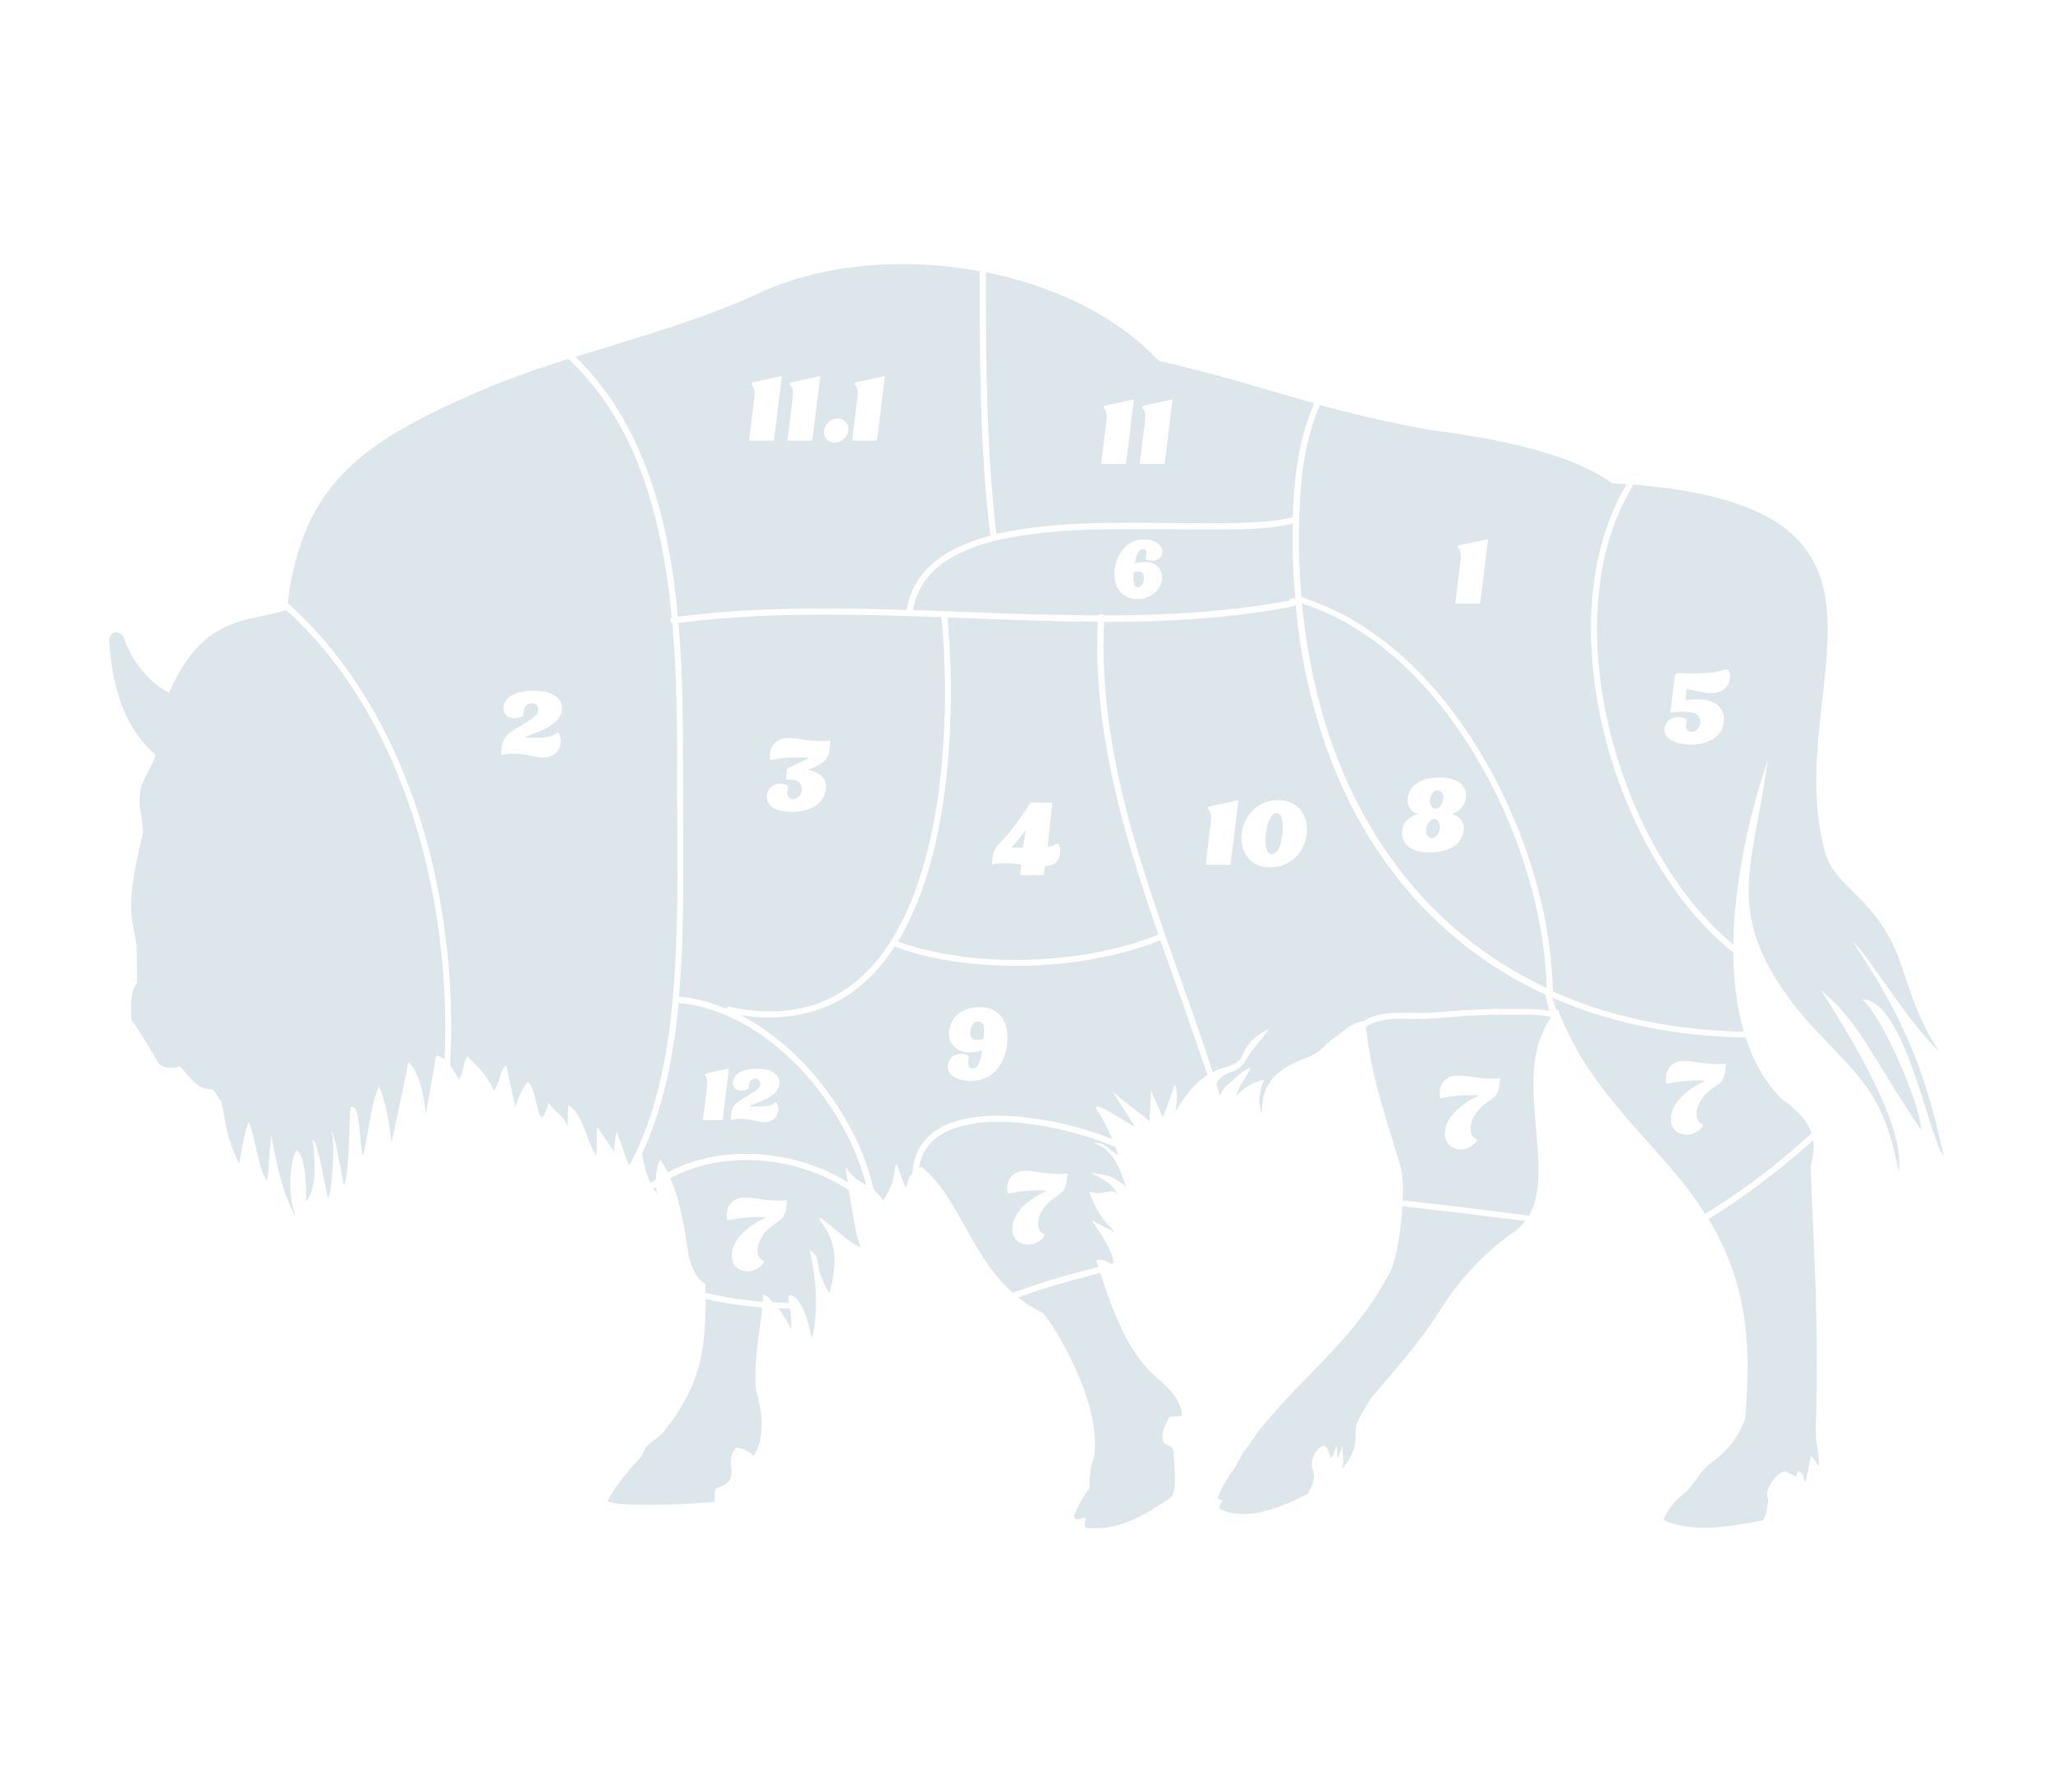 <?xml version="1.0" encoding="UTF-8" standalone="no"?>
<!-- Generator: Adobe Illustrator 26.1.0, SVG Export Plug-In . SVG Version: 6.00 Build 0)  -->

<svg
   version="1.1"
   id="Layer_1"
   x="0px"
   y="0px"
   viewBox="0 0 1000 873"
   style="enable-background:new 0 0 1000 873;"
   xml:space="preserve"
   sodipodi:docname="zubr.svg"
   inkscape:version="1.1.1 (3bf5ae0d25, 2021-09-20)"
   xmlns:inkscape="http://www.inkscape.org/namespaces/inkscape"
   xmlns:sodipodi="http://sodipodi.sourceforge.net/DTD/sodipodi-0.dtd"
   xmlns="http://www.w3.org/2000/svg"
   xmlns:svg="http://www.w3.org/2000/svg"><defs
   id="defs157" /><sodipodi:namedview
   id="namedview155"
   pagecolor="#ffffff"
   bordercolor="#666666"
   borderopacity="1.0"
   inkscape:pageshadow="2"
   inkscape:pageopacity="0.0"
   inkscape:pagecheckerboard="0"
   showgrid="false"
   inkscape:zoom="0.56930126"
   inkscape:cx="499.73541"
   inkscape:cy="436.5"
   inkscape:window-width="1366"
   inkscape:window-height="705"
   inkscape:window-x="-8"
   inkscape:window-y="-8"
   inkscape:window-maximized="1"
   inkscape:current-layer="Layer_1" />
<style
   type="text/css"
   id="style84">
	.st0{fill:#DDE6EA;}
</style>
<path
   class="st0"
   d="M216.8,493.4c-0.4-18.3-2.2-36.6-5.4-54.7c-3.3-18.1-8-35.9-14.4-53.1c-6.3-17-14.2-33.3-24-48.5  c-9.4-14.7-20.6-28.2-33.5-39.9c-20.2,5.9-40.6,2.7-57.2,40.2c-9.2-4.5-18.6-15.8-22-27c-2.5-3.9-6.9-3-7.1,1.5  c1.7,28.9,10.7,45.5,22.6,55.7c-0.8,3.9-6.5,12.7-7.1,16c-1.9,8.6,0.4,11.2,1,21.8c-9.4,38.4-5.2,40.6-3.1,55.7  c0,4.7,0.2,12.7,0.2,17.5c-3.6,5-3.1,11.4-2.9,17.9c4,5.4,9.6,14.9,13.4,21.6c2.9,2.4,6.1,2.4,10.5,1.3c5.9,6.7,8.2,11.2,15.9,11.2  c1.5,1.9,2.7,3.9,4,5.8c2.5,10.1,1.9,16.4,8.8,30.4c0.8-4.7,2.7-16,4.6-20.3c3.3,6.3,4.2,22.2,9,28.7c0.8-4.5,1.3-17.7,2.1-22.2  c1.7,10.8,5.9,30.4,11.9,39.5c-3.8-10.1-3.6-22.9,0.2-32.4c5.2,3.2,4.8,21.1,4.8,25.2c5.9-8.4,4-20.1,3.3-30.2  c2.5,1.3,6.1,23.5,7.3,28.3c1.9-0.9,3.8-27.8,1.7-32.2c1.3-1.3,5,21.1,6.1,26.1c2.9-6.9,2.3-29.1,3.3-38c5-2.4,4,18.1,6.1,23.7  c3.4-16.2,3.8-25,7.7-33.9c2.9,6.3,5,17,6.1,27.2c1.3-5.2,7.1-33.2,8.2-39.1c4.8,4.3,8,16.2,8.4,25.9c0.6-2.6,4.6-26.3,5.2-29.1  c1.5,0.5,2.7,1,4,1.9C216.9,508.5,217,500.9,216.8,493.4z"
   id="path86" />
<path
   class="st0"
   d="M371.3,636.8c-9.3-0.7-18.6-2-27.6-4.2c-0.1,27.5-3.1,42.2-19.5,63.6c-4,5.4-10,6.5-11.5,12.9  c0,0-11.1,11.2-16.8,22c3.6,2.6,31.4,2.2,51.9,0.4c0.8-1.7-0.4-4.5,1-6.7c3.8-1.3,9.2-2.6,7.1-11.2c0-3.2,0.4-6,2.7-8.6  c2.7,0.4,5,0.9,8.6,4.1c5.4-8.6,4.4-20.5,1-32.2C367.1,663.4,369.8,650,371.3,636.8z"
   id="path88" />
<path
   class="st0"
   d="M379.2,637.3c2.4,3.1,4.7,6.7,6.1,10c0.2-4.1-0.1-7.4-0.4-9.9C383,637.4,381.1,637.3,379.2,637.3z"
   id="path90" />
<path
   class="st0"
   d="M575.8,689.1c-0.8-6.7-5.2-12.1-12.1-17.9c-13.6-11.6-20.9-30.1-27.8-51.2c-13.5,3.4-26.9,7.1-40,11.9  c3.6,2.9,7.6,5.4,12.1,7.6c4.8,5,29.1,43.6,24.9,70.4c-2.1,4.7-2.1,10.1-2.3,15.3c-2.9,3.5-5.4,8-7.1,12.1c-0.8,1.9-0.2,3,2.1,2.6  c1.3-0.4,2.3-0.6,3.3-0.9l-0.4,2.2c-0.4,2.4-0.4,2.8,1.9,3c15.3,1.3,27.4-6.5,40-14.9c3.3-4.5,1.5-14.5,1.3-20.7  c0.2-5.4-4-4.1-5-6.3c-1.3-3,0-6.9,2.7-11.7C570.1,689.1,574.5,690.7,575.8,689.1z"
   id="path92" />
<path
   class="st0"
   d="M722.1,592.1c-13-1.6-26-3.1-39-4.6c-0.8,12.5-3.2,26.8-5.8,31.6c-16.3,31.7-40,48.6-61.6,74.7  c-4,4.1-6.3,9.5-10.3,13.6c-1,2.8-2.5,4.3-3.6,6.9c-2.9,3.9-6.7,9.7-8.6,15.3c1,1.1,1.3,0.6,2.1,1.1c0.4,0-2.1,3.5-1.3,4.1  c4.6,2.4,16.3,6.9,43.1-7.3c2.3-4.5,4-7.3,2.3-11.7c-1.9-5,2.5-11.7,5.9-11.7c1,0.6,2.5,3.9,2.9,6c1.5-0.9,2.7-6.3,2.7-5.8  c0.6,1.3,0.4,5,0.6,5.8c1-0.6,2.1-6,2.5-5.8c-0.2,5.2,0.8,6-0.2,11.2c5.7-7.1,6.7-11.7,6.5-18.3c-0.2-5.4,4.8-10.8,7.1-15.8  c12.4-14.7,23-25.9,35-44.7c16.1-25.2,35.6-36.9,36.8-38c1.4-1.3,2.6-2.6,3.6-4.1C736.1,593.9,729.1,593,722.1,592.1z"
   id="path94" />
<path
   class="st0"
   d="M884.4,696.7c1.7-46-0.6-82.4-2.5-128.4c1.4-5,1.8-9.2,1.3-13c-4.1,3.7-8.3,7.4-12.7,10.9  c-12.1,10-24.9,19.3-38.3,27.5c0.8,1.3,1.6,2.7,2.4,4.1c17.6,31.7,18,60.2,15.5,93.4c-4.4,10.4-8.4,14.9-15.9,20.7  c-6.1,4.7-6.7,7.6-9.8,11c-3.1,5.4-8.6,5.4-14.2,17.3c13.4,6.9,35,3,48.8,0.2c1.5-4.1,1.9-5.6,2.3-10.1c-2.9-5.8,6.5-15.3,9-13.4  c1.7,1.1,2.9,1.3,4.6,2.4c0.2-1.1,0.4-1.9,1-2.8c1.9,0.4,2.7,2.8,3.1,5.6c1-0.4,2.7-11.9,3.1-13.2c1,1.3,2.9,3.5,3.8,5.6  C886.5,709.4,884.2,701.9,884.4,696.7z"
   id="path96" />
<path
   class="st0"
   d="M320.2,581.8c-0.3-0.9-0.6-2.2-0.7-3.8c-0.4,0.3-0.8,0.6-1.2,0.8C318.9,579.8,319.5,580.7,320.2,581.8z"
   id="path98" />
<path
   class="st0"
   d="M329.8,381.6c0.1-26,0-52.1-2.3-78c-1.2-0.4-1.6-2.4-0.3-2.8c-2.4-25.5-7-51.2-16.5-75.1  c-7.6-19.2-18.9-36.8-33.8-50.9c-14.9,4.7-29.4,9.7-42.9,15.5c-56.2,24.4-86.7,44.4-93.9,103.6c0.2,0,0.5,0.2,0.7,0.4  c1.6,1.5,3.2,2.9,4.8,4.5c12.9,12.5,24,26.8,33.3,42.2c9.5,15.7,17.1,32.5,23.1,49.8c6.1,17.6,10.5,35.8,13.4,54.2  c2.9,18.3,4.4,36.8,4.4,55.3c0,6.2-0.2,12.5-0.5,18.7c1.2,1.6,2.6,3.8,4.2,6.9c1.9-1.9,2.3-9.5,4.2-11.4c2.9,3.2,9.6,8.4,12.8,16.8  c4-6.3,2.9-10.1,6.1-12.5c1.5,6.9,2.9,13.6,4.4,20.3c1.9-5.4,4.2-10.8,6.3-12.1c4,3.7,4,16.6,6.9,17.3c2.9-4.3,3.1-8.8,3.1-7.1  c2.1,3.7,8,6.5,9,11.4c0.4-3.2,0.2-7.1,0.6-10.4c7.7,5.2,8.2,17,13.6,24.6c0.4-3,0-11,0.4-14c2.1,3.7,5.9,8.2,8,12.1  c0.4-3.2,0.8-6.5,1.3-9.5c2.3,4.1,4,11.9,6.3,16c0.4-0.4,0.7-1,1-1.5c0.2-0.4,0.5-0.9,0.7-1.3c14-28.2,18.6-60.3,20.5-91.5  C330.6,442.5,329.8,412,329.8,381.6z M273.7,346c-1.2,8.6-15.4,11.2-18.1,13.2l0.1,0.1h6.2c9.1,0,9.2-3.1,10-2.4  c0.6,0.5,1.2,2.2,1.2,3.1c0.4,7.3-5.5,9.7-10.9,8.8c-3.4-0.6-11.3-2.9-17.8-1.1c0,0-0.2,0-0.2-0.2c0-9.4,3.4-10.4,12.2-15.7  c3.7-2.2,5.5-4,5.7-5.6c0.2-1.7-0.7-3.7-2.9-3.7c-2,0-3.7,1.3-4,3.7c-0.2,1.2,0,2-0.4,2.5c-0.4,0.5-2.6,1.1-4.6,1.1  c-3.4,0-5.3-2.6-4.9-5.5c0.8-6.7,9.5-7.9,14.6-7.9C266.7,336.3,274.6,338.7,273.7,346z"
   id="path100"
   inkscape:label="sheya-bizona" />
<path
   class="st0"
   d="M935.7,550.2c0-12.3-19.7-56.8-28.7-63.4c20.9-0.2,32.5,67.5,39.8,76.4c-9.6-45.5-22.2-71.4-44.4-104.7  c8,7.1,28.5,41.9,42.3,53.5c-9.6-12.5-16.3-35.4-19.1-43.4c-11.1-31.5-31.4-35.6-36.4-52.9C866.3,336.1,945.8,248,795.3,236  c0,0.3,0,0.6-0.2,0.9c-1,1.6-1.9,3.3-2.8,5c-7.3,13.8-11.5,29.2-13.3,44.8c-1.9,16.6-1.3,33.6,1.3,50.1c2.6,17,7.3,33.8,13.6,49.8  c6.1,15.5,14,30.3,23.5,43.9c7.7,10.9,16.6,21.1,26.9,29.6c0.4-29.7,7.4-62.1,16.8-90.1c-7.1,52.4-21.1,72.7,10.3,116.3  c8.4,11.4,18,20.3,27,30.2c12.6,13.6,20.9,24.6,26.4,54.2c4.2-24.4-31.2-77.9-37.9-88.5C906.6,498.6,912.2,515.9,935.7,550.2z   M831.4,337.5c-2.4-0.4-9.9-1.9-9.9-1.9l-0.5,5.5c11.5-2.1,19.7,2,18.7,10.6c-1,8.3-9.5,11-16.1,11c-4.7,0-13.5-1.7-12.8-7.9  c0.4-3.2,3-5.6,6.4-5.6c2,0,4.1,0.7,4.3,1.1c0.2,0.6-0.1,1.4-0.2,2.8c-0.3,2.3,1,3.4,2.8,3.4c2,0,3.7-1.9,4-4.1  c0.5-4.1-1.7-6.7-13.9-5.4h-0.4c0,0-0.2,0-0.2-0.3c0,0,0.2-1.4,0.4-2.9l0.8-6.8c0,0,0.7-6.1,0.8-6.4c0.4-2.6,0.5-2.9,3.4-2.7  c1.2,0.1,7,0.1,9.3,0c10-0.3,12.5-2.4,13.4-1.7c0.6,0.5,0.9,1.7,1,2.6C842.7,336.1,836.8,338.3,831.4,337.5z"
   id="path102"
   inkscape:label="vnutrennyaya-chast-bedra-bizona" />
<path
   class="st0"
   d="M844.3,463.9c-0.5-0.4-0.9-0.7-1.4-1.1c-12.2-9.9-22.5-22.1-31.1-35.2c-9.4-14.2-17-29.7-22.9-45.7  c-6-16.4-10.3-33.5-12.4-50.9c-2.1-16.8-2.2-33.9,0.4-50.7c2.4-15.6,7.4-30.9,15.4-44.5c-2.3-0.2-4.7-0.3-7.1-0.4  c-21.4-16-63.9-22.9-89.4-26.1c-21.2-3.9-37.7-7.9-52.9-12c-6.1,14.2-8.7,29.4-9.6,44.8c-1,16.2-0.8,32.6,0.6,48.8  c1.6,0.5,3.2,1,4.8,1.6c14.4,5.2,27.6,13.2,39.3,22.8c12.4,10.2,23.2,22.2,32.5,35.2c9.7,13.5,18,28,24.7,43.2  c6.7,14.9,12,30.4,15.7,46.4c3.2,14,5.2,28.4,5.5,42.8c3.5,1.6,7,3,10.5,4.4c13.4,5.1,27.3,8.8,41.4,11.3  c13.6,2.4,27.3,3.6,41.1,3.9C845.9,490.5,844.4,477.5,844.3,463.9z M724.8,262.9c-0.6,4.7-3.8,30.8-3.8,30.8  c-0.1,0.3-0.3,0.3-0.3,0.3h-11.6c0,0-0.2,0-0.2-0.3c0,0,2.5-20.5,2.5-20.6c0.7-5.4-1.2-5.8-1.4-6.5c-0.2-0.6,0.4-1,1.6-1.2  c0.5-0.1,13-2.8,13-2.8S724.9,262.6,724.8,262.9z"
   id="path104"
   inkscape:label="okorok-bizona" />
<g
   id="g112"
   inkscape:label="kostrec-bizona">
	<path
   class="st0"
   d="M698.6,398.8c-1.9,0-3.5,2.5-3.8,4.8c-0.4,2.9,0.7,4.6,2.6,4.6c2,0,3.5-1.7,3.9-4.6   C701.6,401.4,700.5,398.8,698.6,398.8z"
   id="path106" />
	<path
   class="st0"
   d="M700.3,385c-1.9,0-3.5,1.9-3.8,4.3c-0.2,2.1,0.8,4.6,2.7,4.6c2,0,3.5-2.5,3.8-4.6   C703.3,386.9,702.3,385,700.3,385z"
   id="path108" />
	<path
   class="st0"
   d="M753.3,479.9c-0.5-15.2-2.9-30.2-6.7-44.9c-4-15.6-9.6-30.9-16.5-45.5c-7-14.7-15.4-28.8-25.2-41.8   c-9.5-12.5-20.4-24-32.9-33.6c-11.4-8.7-24.1-15.8-37.8-20.2c1.4,14.9,3.8,29.6,7.4,44.1c3.4,13.7,7.8,27.2,13.5,40.2   c5.4,12.5,11.9,24.4,19.6,35.7c7.4,10.9,15.8,21.1,25.2,30.3c9.4,9.2,19.8,17.5,30.9,24.6c7.3,4.6,14.8,8.8,22.6,12.4   C753.3,480.9,753.3,480.4,753.3,479.9z M714,388.8c-0.5,3.8-3.3,6.7-6.8,7.6c3.5,1.1,6.3,3.7,5.8,7.9c-1,8.1-9,10.9-16.1,10.9   c-0.1,0-0.5,0-0.6,0c-7.1,0-14.3-2.8-13.3-10.9c0.5-4.1,3.9-6.7,7.7-7.9c-3.5-0.9-5.5-3.7-5-7.6c0.9-7.4,8-10.1,15.1-10.1   c0.1,0,0.5,0,0.6,0C708.5,378.7,714.9,381.6,714,388.8z"
   id="path110" />
</g>
<path
   class="st0"
   d="M755.7,495.3c-0.1,0-0.3,0-0.5,0c-3.8-1-7.8-1.1-11.7-1.1c-4.1,0-8.2,0-12.2,0c-7.5,0-14.9,0.4-22.4,1  c-6.1,0.4-12.2,1.2-18.4,1.1c-5.1-0.1-10.2-0.4-15.2,0.3c-3.6,0.5-7.1,1.5-10,3.6c3.1,26.4,9.2,41.8,17,68.4c1,3.2,1.2,9.2,0.9,16.1  c3.4,0.4,6.9,0.7,10.3,1.1c17.1,1.9,34.2,4.1,51.3,6.3C758.4,567.6,735.5,523.5,755.7,495.3z M728.4,533.8c-1.3,1.4-3.8,2.9-5.6,4.3  c-2.9,2.3-5.8,6-6.4,10.2c-0.1,1.3-0.2,2.8,0.4,4.1c1.1,2.5,3.1,1.9,2.6,3.1c-0.9,1.9-4.4,4.3-7.8,4.3c-4.7,0-8.5-3.2-7.7-9.2  c0.8-6.7,7.1-11.7,11.8-14.5c-0.1,0-0.1,0-0.1,0c1.4-0.8,4.7-2.5,4.9-2.6c-7.3-0.5-13.6,0.4-18.7,1.4c-0.2,0.1-0.3-0.2-0.3-0.2  c-0.1-0.1-1.5-7,4.2-9.9c5.3-2.8,13,1.4,24.6,0.4c0.1,0,0.3,0,0.4,0.2C730.3,527.7,730.4,531.5,728.4,533.8z"
   id="path114"
   inkscape:label="golyashka-bizona" />
<path
   class="st0"
   d="M867.9,535.3c-8.1-8.1-13.9-18.3-17.6-30c-2.4,0-4.9-0.1-7.3-0.2c-15.5-0.6-30.9-2.5-46-5.9  c-14-3.1-27.7-7.5-40.8-13.3c0.5,2.1,1.2,4.2,2,6.3c0.2-0.2,0.4-0.5,0.6-0.7c16.1,43.3,50.8,66.5,71.8,99.7  c18.5-11.3,35.8-24.6,51.8-39.2C880.4,545.7,875.4,540.7,867.9,535.3z M838.5,526.7c-1.3,1.4-3.8,2.9-5.6,4.3  c-2.9,2.3-5.8,6-6.4,10.2c-0.1,1.3-0.2,2.8,0.4,4.1c1.1,2.5,3.1,1.9,2.6,3.1c-0.9,1.9-4.4,4.3-7.8,4.3c-4.7,0-8.5-3.2-7.7-9.2  c0.8-6.7,7.1-11.7,11.8-14.5c-0.1,0-0.1,0-0.1,0c1.4-0.8,4.7-2.5,4.9-2.6c-7.3-0.5-13.6,0.4-18.7,1.4c-0.2,0.1-0.3-0.2-0.3-0.2  c-0.1-0.1-1.5-7,4.2-9.9c5.3-2.8,13,1.4,24.6,0.4c0.1,0,0.3,0,0.4,0.2C840.4,520.5,840.4,524.4,838.5,526.7z"
   id="path116"
   inkscape:label="golyashka-bizona" />
<path
   class="st0"
   d="M531.4,571.1c5.9,1.3,10,0.6,17.4,7.3c-1.3-0.9-4.2-18.8-15.7-21.4c4.4-1.3,6.1,2.4,11.5,5.6  c-0.2-0.8-0.6-2.1-1.2-3.8c-5.9-2.7-12.1-4.7-18.4-6.5c-9.6-2.7-19.5-4.7-29.4-5.5c-9.2-0.8-18.7-0.7-27.7,1.8  c-7.2,2-14,5.7-17.7,12.4c-1.4,2.5-2.2,5.2-2.6,8c0.4-0.2,0.7-0.5,1.1-0.7c17.6,13.3,23.9,42.9,44.6,61.4c3.7-1.4,7.5-2.7,11.3-4  c10-3.3,20.2-6,30.4-8.6c-0.3-1.1-0.7-2.1-1-3.2c4.4-0.8,4.3,0.5,7.1,1.6c0.5-0.1,0.9-0.2,1.4-0.4c-0.8-7.4-10.8-20.7-10.8-20.7  c9.6,4.7,12.1,6.7,10.5,4.7c-7.7-7.1-10.3-15.1-11.7-18.8c7.7,2.8,11.1-3,14,1.9C541.9,575.9,536.2,574.1,531.4,571.1z M517.7,580.2  c-1.3,1.4-3.8,2.9-5.6,4.3c-2.9,2.3-5.8,6-6.4,10.2c-0.1,1.3-0.2,2.8,0.4,4.1c1.1,2.5,3.1,1.9,2.6,3.1c-0.9,1.9-4.4,4.3-7.8,4.3  c-4.7,0-8.5-3.2-7.7-9.2c0.8-6.7,7.1-11.7,11.8-14.5c-0.1,0-0.1,0-0.1,0c1.4-0.8,4.7-2.5,4.9-2.6c-7.3-0.5-13.6,0.4-18.7,1.4  c-0.2,0.1-0.3-0.2-0.3-0.2c-0.1-0.1-1.5-7,4.2-9.9c5.3-2.8,13,1.4,24.6,0.4c0.1,0,0.3,0,0.4,0.2  C519.6,574.1,519.6,577.9,517.7,580.2z"
   id="path118"
   inkscape:label="golyashka-bizona" />
<path
   class="st0"
   d="M419.2,607.6c-1.9-4.2-4.2-17.8-5.7-27.8c-3.5-2.4-7.1-4.4-11-6.2c-15.5-7.3-33.2-10-50.1-7.9  c-9,1.1-17.9,3.8-25.9,8.1c4.5,10.3,6.6,22.4,8.5,35c0.2,0.9,1.3,12.3,8.6,16.6c0,1.5,0,2.9,0,4.3c9.2,2.2,18.5,3.6,27.9,4.3  c0.1-1.2,0.2-2.4,0.3-3.6c1,0.2,2.8,1.7,4.7,3.9c2.6,0.1,5.2,0.2,7.8,0.3c-0.5-3-0.6-4.1,1.7-3.7c1.6,1.1,2.9,2.6,4,4.4  c0,0.1,0.1,0.1,0.1,0.2c2.7,4.4,4,10.5,5.3,16.6c3.1-12.3,2.7-26.8-1-43.2c6.7,4.3,0.6,5.6,9.6,21.1c2.9-11,4.8-22.4-3.1-33.5  C392.8,585.3,411.9,604.8,419.2,607.6z M381.1,593.2c-1.3,1.4-3.8,2.9-5.6,4.3c-2.9,2.3-5.8,6-6.4,10.2c-0.1,1.3-0.2,2.8,0.4,4.1  c1.1,2.5,3.1,1.9,2.6,3.1c-0.9,1.9-4.4,4.3-7.8,4.3c-4.7,0-8.5-3.2-7.7-9.2c0.8-6.7,7.1-11.7,11.8-14.5c-0.1,0-0.1,0-0.1,0  c1.4-0.8,4.7-2.5,4.9-2.6c-7.3-0.5-13.6,0.4-18.7,1.4c-0.2,0.1-0.3-0.2-0.3-0.2c-0.1-0.1-1.5-7,4.2-9.9c5.3-2.8,13,1.4,24.6,0.4  c0.1,0,0.3,0,0.4,0.2C383,587,383.1,590.9,381.1,593.2z"
   id="path120"
   inkscape:label="golyashka-bizona" />
<path
   class="st0"
   d="M482.3,259.9c-1.1-9.2-2-18.5-2.7-27.8c-2.4-33-2.4-66.2-2.4-99.3c0-0.3,0.1-0.5,0.1-0.7  c-37.1-6.9-76.8-3.6-107.4,10.6c-28.5,13.2-59.9,21.8-89.6,31.1c16.6,16,28.3,36.4,36,58.2c7.8,22,11.8,45.2,13.9,68.4  c1.4-0.2,2.8-0.4,4.2-0.5c19.5-2.4,39.1-3.3,58.7-3.5c16.2-0.2,32.3,0.2,48.5,0.7c0-0.1,0-0.2,0-0.3c0.2-1.5,0.6-2.9,1-4.3  c3.2-11.3,11.7-19.6,21.9-24.9c5.8-3,11.9-5.1,18.2-6.8C482.5,260.5,482.3,260.2,482.3,259.9z M380.8,183.5  c-0.6,4.7-3.8,30.8-3.8,30.8c-0.1,0.3-0.3,0.3-0.3,0.3h-11.6c0,0-0.2,0-0.2-0.3c0,0,2.5-20.5,2.5-20.6c0.7-5.4-1.2-5.8-1.4-6.5  c-0.2-0.6,0.4-1,1.6-1.2c0.5-0.1,13-2.8,13-2.8S380.8,183.2,380.8,183.5z M399.5,183.5c-0.6,4.7-3.8,30.8-3.8,30.8  c-0.1,0.3-0.3,0.3-0.3,0.3h-11.6c0,0-0.2,0-0.2-0.3c0,0,2.5-20.5,2.5-20.6c0.7-5.4-1.2-5.8-1.4-6.5c-0.2-0.6,0.4-1,1.6-1.2  c0.5-0.1,13-2.8,13-2.8S399.6,183.2,399.5,183.5z M413.2,209.7c-0.4,3.2-3.4,5.9-6.7,5.9c-3.2,0-5.5-2.6-5.1-5.9  c0.4-3.2,3.4-5.9,6.6-5.9C411.3,203.9,413.6,206.5,413.2,209.7z M431,183.5c-0.6,4.7-3.8,30.8-3.8,30.8c-0.1,0.3-0.3,0.3-0.3,0.3  h-11.6c0,0-0.2,0-0.2-0.3c0,0,2.5-20.5,2.5-20.6c0.7-5.4-1.2-5.8-1.4-6.5c-0.2-0.6,0.4-1,1.6-1.2c0.5-0.1,13-2.8,13-2.8  S431,183.2,431,183.5z"
   id="path122"
   inkscape:label="korejka-bizona-na-kosti" />
<path
   class="st0"
   d="M564.3,175.7c-20.4-22-51.1-36.5-84.1-43.1c0,0,0,0.1,0,0.1c0,9.3,0,18.5,0.1,27.8c0.2,33.1,1.1,66.3,5,99.3  c0,0.1,0,0.2,0,0.3c6.3-1.5,12.8-2.5,19.2-3.3c15.8-1.9,31.7-2.2,47.5-2.2c15.2,0,30.4,0.4,45.5,0.2c6.3-0.1,12.6-0.3,18.8-0.8  c4.5-0.4,9-0.9,13.4-2.1c0.2-8.1,0.8-16.1,1.9-24c1.5-10.9,4.2-21.5,8.5-31.5C616.5,189.8,595.6,182.9,564.3,175.7z M552.3,194.9  c-0.6,4.7-3.8,30.8-3.8,30.8c-0.1,0.3-0.3,0.3-0.3,0.3h-11.6c0,0-0.2,0-0.2-0.3c0,0,2.5-20.5,2.5-20.6c0.7-5.4-1.2-5.8-1.4-6.5  c-0.2-0.6,0.4-1,1.6-1.2c0.5-0.1,13-2.8,13-2.8S552.4,194.6,552.3,194.9z M571.1,194.9c-0.6,4.7-3.8,30.8-3.8,30.8  c-0.1,0.3-0.3,0.3-0.3,0.3h-11.6c0,0-0.2,0-0.2-0.3c0,0,2.5-20.5,2.5-20.6c0.7-5.4-1.2-5.8-1.4-6.5c-0.2-0.6,0.4-1,1.6-1.2  c0.5-0.1,13-2.8,13-2.8S571.2,194.6,571.1,194.9z"
   id="path124"
   inkscape:label="korejka-bizona" />
<g
   id="g130"
   inkscape:label="pashina-bizona">
	<path
   class="st0"
   d="M621.8,396c-2.8,0-4.6,4.8-5.2,10c-0.7,5,0,10,2.8,10c3.2,0,4.7-4.7,5.3-10C625.2,400.9,624.7,396,621.8,396z"
   id="path126" />
	<path
   class="st0"
   d="M753,485.6c-0.1-0.4,0-0.7,0.1-1c-11.4-5.2-22.3-11.5-32.4-18.7c-10.9-7.8-20.9-16.7-30-26.5   c-9.1-9.9-17.2-20.7-24.2-32.1c-7.3-11.9-13.3-24.5-18.3-37.4c-5.2-13.6-9.2-27.6-12.2-41.9c-2.3-11.1-3.9-22.3-4.9-33.6h-0.2   c-0.1,0.4-0.4,0.8-1,0.9c-2.3,0.4-4.6,0.9-6.9,1.3c-19.1,3.3-38.5,5-57.8,5.8c-9.1,0.4-18.3,0.5-27.4,0.5c-0.1,1.5-0.1,3-0.2,4.5   c-0.5,17.5,0.9,35.1,3.7,52.4c2.8,17.2,6.9,34.3,11.8,51c4.9,16.9,10.6,33.6,16.4,50.2c5.8,16.6,11.9,33.2,17.5,49.9   c1.3,3.7,2.5,7.5,3.7,11.3c1.6-0.9,3.4-1.6,5.2-2.1c2.5-0.9,7.7-1.3,9.8-7.1c2.5-6.9,10.5-11.2,12.4-11.7c-2.9,3.9-7.5,9.5-9,11.4   c-1.5,1.7-2.9,7.1-9,9.3c-4.5,1.5-6.6,3.5-7.6,5.9c0.6,2,1.2,3.9,1.8,5.9c0.5-1.7,1.4-3.4,3.2-5c4.2-3.9,7.7-7.3,11.5-8.8   c-1.3,4.5-5.2,7.3-6.9,13.8c3.4-3.7,8.4-7.1,13.8-8c-2.9,5.8-3.1,12.9-1.3,16.2c0-16,8.8-21.8,21.8-26.8c8.2-3.2,7.1-5.2,13-9.3   c4.2-2.9,9.1-8,14.8-8.6c3.3-2.2,7.4-3.2,11.4-3.7c5.2-0.6,10.4-0.3,15.7-0.2c6.5,0.1,13-0.8,19.4-1.2c7.8-0.5,15.6-0.9,23.3-0.8   c6.9,0.1,14-0.5,20.8,1C754.1,490,753.4,487.8,753,485.6z M603.2,390.1c-0.6,4.7-3.8,30.8-3.8,30.8c-0.1,0.3-0.3,0.3-0.3,0.3h-11.6   c0,0-0.2,0-0.2-0.3c0,0,2.5-20.5,2.5-20.6c0.7-5.4-1.2-5.8-1.4-6.5c-0.2-0.6,0.4-1,1.6-1.2c0.5-0.1,13-2.8,13-2.8   S603.2,389.8,603.2,390.1z M636.5,406.2c-1.1,9.1-8,16.2-17.9,16.2c-9.7,0-14.9-7.6-13.8-16.6c1.1-9,8.2-16.1,17.8-16.1   C632.3,389.7,637.5,397.2,636.5,406.2z"
   id="path128" />
</g>
<g
   id="g136"
   inkscape:label="rebro-bizona">
	<path
   class="st0"
   d="M498.3,412.8l1.3-8.5c-0.8,0.9-3.9,5.5-7,8.5H498.3z"
   id="path132" />
	<path
   class="st0"
   d="M548.2,404.7c-4.7-16.9-8.5-34-11-51.4c-2.3-16.7-3.3-33.7-2.5-50.5c-9.6,0-19.1-0.2-28.7-0.5   c-14.8-0.4-29.6-1-44.5-1.6c0.2,1.6,0.3,3.2,0.4,4.9c0.6,7.6,1,15.2,1.2,22.8c0.2,8.6,0.1,17.1-0.3,25.7c-0.4,9-1.1,18-2.1,27   c-1.1,9.1-2.5,18.2-4.5,27.2c-1.9,8.7-4.3,17.3-7.3,25.7c-2.9,7.9-6.3,15.6-10.5,22.9c-0.3,0.6-0.7,1.2-1,1.7   c8.4,3,17.1,5.1,25.9,6.5c17.3,2.8,35,3.1,52.4,1.4c16.5-1.6,33.1-5.1,48.5-11.3C558.5,438.4,552.9,421.7,548.2,404.7z    M508.9,421.8c-0.3,2.1-0.4,4.1-0.4,4.1c-0.1,0.3-0.3,0.3-0.3,0.3h-11.1c0,0-0.3,0-0.2-0.3c0,0,0.3-2.5,0.5-4.9   c-4.7-0.6-10.3-0.9-13.9,0.1c0,0-0.2,0-0.2-0.2c-0.1-3.5,0.5-7.1,3.1-9.7c8.1-8.1,15-19.4,15.4-20.1c0,0,0,0,0-0.1   c0.1-0.1,0.2-0.1,0.2-0.1h10.4c0,0,0.2,0,0.2,0.3c0,0-1,8-2.3,21.3c4.5-0.7,4.5-2.2,5.1-1.6c0.6,0.5,0.9,1.7,1,2.6   C516.7,419.3,513.5,421.9,508.9,421.8z"
   id="path134" />
</g>
<path
   class="st0"
   d="M460,322.2c-0.3-7.2-0.7-14.4-1.5-21.6c-4.1-0.2-8.1-0.3-12.2-0.4c-19.9-0.7-39.8-1.1-59.7-0.7  c-18.8,0.4-37.6,1.5-56.2,3.9c0.2,2.7,0.5,5.5,0.7,8.2c1.8,26.1,1.6,52.3,1.6,78.4c0,31.8,0.8,63.7-2,95.4c7.9,0.7,15.6,2.8,23,5.8  c0.3-0.6,0.9-1,1.7-0.8c2.4,0.5,4.8,0.9,7.2,1.3c8.6,1.2,17.4,1.3,25.9-0.3c7.5-1.4,14.6-4.1,21.1-8.1c6.3-3.9,11.9-8.9,16.8-14.6  c5.1-6,9.3-12.7,12.8-19.6c3.8-7.5,6.8-15.3,9.3-23.2c2.7-8.5,4.7-17.1,6.4-25.8c1.7-8.8,2.9-17.7,3.7-26.7  c0.8-8.8,1.3-17.6,1.6-26.5C460.4,338.7,460.4,330.5,460,322.2z M402.3,384.4c-1,8.3-9.7,11-16.3,11c-4.7,0-12.3-0.7-12.5-7.4  c-0.1-3.2,2.8-6.3,6.2-6.3c3.1,0,4,1.1,4.2,1.6c0.1,0.2-0.2,1-0.4,2.3c-0.3,2.3,1.1,3.6,2.9,3.6c2,0,3.9-1.9,4.1-4.1  c0.2-2.1-0.3-5.4-5.6-5.4h-2c0,0-0.2,0-0.2-0.3c0,0,0.4-3.2,0.6-4.8c0-0.2,0.1-0.2,0.1-0.2c0,0,10.2-5,10.9-5.3  c-7.3-0.5-13.6,0-18.7,1c-0.2,0.1-0.4-0.2-0.4-0.2c-0.1-0.1-1.4-6.7,4.3-9.5c5.3-2.8,13,1.4,24.6,0.4c0.1,0,0.3,0,0.4,0.2  c-0.3,2.3-0.2,6-2,8.5c-2.3,3.2-9,5.5-9,5.5l-0.1,0.1C398.1,375.6,403.1,378.5,402.3,384.4z"
   id="path138"
   inkscape:label="lopatka-bizona" />
<g
   id="g144"
   inkscape:label="grudinka-bizona">
	<path
   class="st0"
   d="M476.3,497.5c-2.7,0.1-3.7,3.7-3.7,5c-0.2,3.1,1.3,4.8,6.4,3.5C479.8,500.9,479.4,497.4,476.3,497.5z"
   id="path140" />
	<path
   class="st0"
   d="M581.8,505.1c-5.4-15.8-11.1-31.5-16.6-47.2c-8.6,3.5-17.6,6.1-26.7,8c-17.3,3.7-35.1,5.1-52.8,4.3   c-16.9-0.7-33.9-3.3-49.8-9.1c0,0-0.1,0-0.1-0.1c-3.4,5.2-7.2,10.1-11.6,14.5c-5.4,5.4-11.6,10-18.5,13.3   c-7.3,3.5-15.1,5.6-23.1,6.4c-7.3,0.7-14.7,0.3-21.9-0.8c16.6,8.6,30.8,21.8,41.9,36.7c10.7,14.3,19.1,30.9,23,48.5   c1.4,1.2,2.9,2.7,4.7,5c6.3-9.9,4.8-14.2,6.1-17.7c0.4-1.5,2.3,6.9,4.8,11.4c1.5-3,0.9-4.5,3.2-6.8c0.3-5,1.6-9.9,4.5-14.1   c4.7-6.8,12.5-10.5,20.4-12.3c9.5-2.2,19.5-2,29.2-1c10.3,1.1,20.5,3.2,30.4,6.2c4.3,1.3,8.6,2.8,12.9,4.5   c-2.1-4.7-4.9-10.4-7.4-14c-4.2-7.3,18,8.8,18.2,7.6L542.1,532l17.8,14l0.8-14.9l5.7,13.2l5.9-16c1,2.8,1.5,5.8,0.2,13.4   c3-5.4,8.1-13.2,15.6-18.1C586,517.4,584,511.3,581.8,505.1z M490.5,508.6c-1.4,11.2-8,17.9-17.7,17.9c-6.7,0-11.5-3.2-11.2-7.3   c0.2-2.9,2.5-5.9,6.1-5.9c2-0.1,3.9,0.7,4.1,1c0.2,0.5-0.1,1.3-0.2,2.5c-0.2,1.7,0.1,3.6,2.2,3.6c2.9,0,4-4.4,4.6-8.9   c-10.9,3.7-16.9-2.5-16.1-9.2c1.2-10,10.2-11.8,14.9-11.8C487.3,490.4,491.8,498.5,490.5,508.6z"
   id="path142" />
</g>
<path
   class="st0"
   d="M421.9,577.2c-2-7.9-5-15.7-8.6-23c-8.4-16.9-20.2-32.2-34.7-44.2c-13.6-11.3-30.2-19.9-48-21.5  c-2.4,25.1-7.3,50.6-17.9,73.6c1.4,7,2.5,10.6,4.2,14.1c0.8-0.6,1.7-1.2,2.6-1.8c0.1-4.1,0.9-8.3,2.2-9.5c1.3,1.9,2.5,4,3.6,6.1  c1.5-0.8,3-1.6,4.6-2.3c16.3-7.1,34.7-8.3,52-4.9c10.9,2.1,21.6,6.1,31,12c-0.6-4.3-1-7.3-1-7.3C416,574.2,418.8,575.4,421.9,577.2z   M355,520.8c-0.5,3.8-3,24.6-3,24.6c0,0.2-0.2,0.2-0.2,0.2h-9.3c0,0-0.2,0-0.1-0.2c0,0,2-16.4,2-16.5c0.5-4.3-1-4.7-1.1-5.2  c-0.1-0.5,0.3-0.8,1.2-1c0.4-0.1,10.4-2.3,10.4-2.3S355,520.5,355,520.8z M379.6,528.2c-1,6.9-12.3,8.9-14.4,10.6l0,0.1h4.9  c7.2,0,7.3-2.5,8-1.9c0.5,0.4,1,1.7,1,2.4c0.3,5.9-4.4,7.8-8.7,7c-2.7-0.5-9.1-2.4-14.3-0.9c0,0-0.2,0-0.1-0.2  c0-7.5,2.7-8.3,9.7-12.5c2.9-1.7,4.4-3.2,4.6-4.5c0.2-1.4-0.5-2.9-2.3-2.9c-1.6,0-2.9,1-3.2,2.9c-0.1,1,0,1.6-0.3,2  s-2.1,0.9-3.6,0.9c-2.7,0-4.3-2.1-3.9-4.4c0.7-5.3,7.6-6.3,11.7-6.3C374,520.4,380.4,522.4,379.6,528.2z"
   id="path146"
   inkscape:label="grudinka-bizona-na-kosti" />
<g
   id="g152"
   inkscape:label="vyrezka-bizona">
	<path
   class="st0"
   d="M554.2,286.1c2.2,0,3-3.2,3-4.2c0.2-2.4-0.9-4.3-4.9-3.3C551.8,282.6,552,286.1,554.2,286.1z"
   id="path148" />
	<path
   class="st0"
   d="M630.2,281.8c-0.5-8.9-0.7-17.8-0.6-26.8c-0.4,0.1-0.7,0.2-1.1,0.3c-11.4,2.5-23.5,2.5-35.1,2.6   c-15.3,0.1-30.5-0.3-45.8-0.2c-15.6,0.1-31.3,0.5-46.8,2.7c-12.9,1.8-26.4,4.7-37.7,11.4c-4.6,2.7-8.9,6.2-12.1,10.5   c-3.3,4.4-5.3,9.4-6.3,14.8c2.6,0.1,5.3,0.2,7.9,0.3c19.9,0.7,39.7,1.6,59.6,2c7.6,0.2,15.2,0.3,22.9,0.3c0.6-0.9,2-0.9,2.6,0   c11.3,0,22.6-0.2,33.8-0.8c19-1,37.9-2.9,56.6-6.4c0.1-0.3,0.2-0.6,0.4-0.7c0.3-0.3,0.7-0.4,1.1-0.4h1.4   C630.6,288.1,630.4,284.9,630.2,281.8z M566.2,269c-0.2,2.3-1.9,4.2-4.9,4.1c-1.6,0-3.1-0.6-3.2-0.9c-0.2-0.4,0.1-1.1,0.2-2   c0.2-1.4,0-2.7-1.5-2.7c-2.4,0-3.5,3.3-4,6.9c9.4-2.6,13.8,2.4,13.2,7.8c-1.1,8-9.1,9.6-12.2,9.6c-8.1-0.1-11.8-6.7-10.8-14.7   c1.1-8.1,6.7-14.5,14.4-14.4C563.3,262.7,566.5,266.3,566.2,269z"
   id="path150" />
</g>
</svg>
